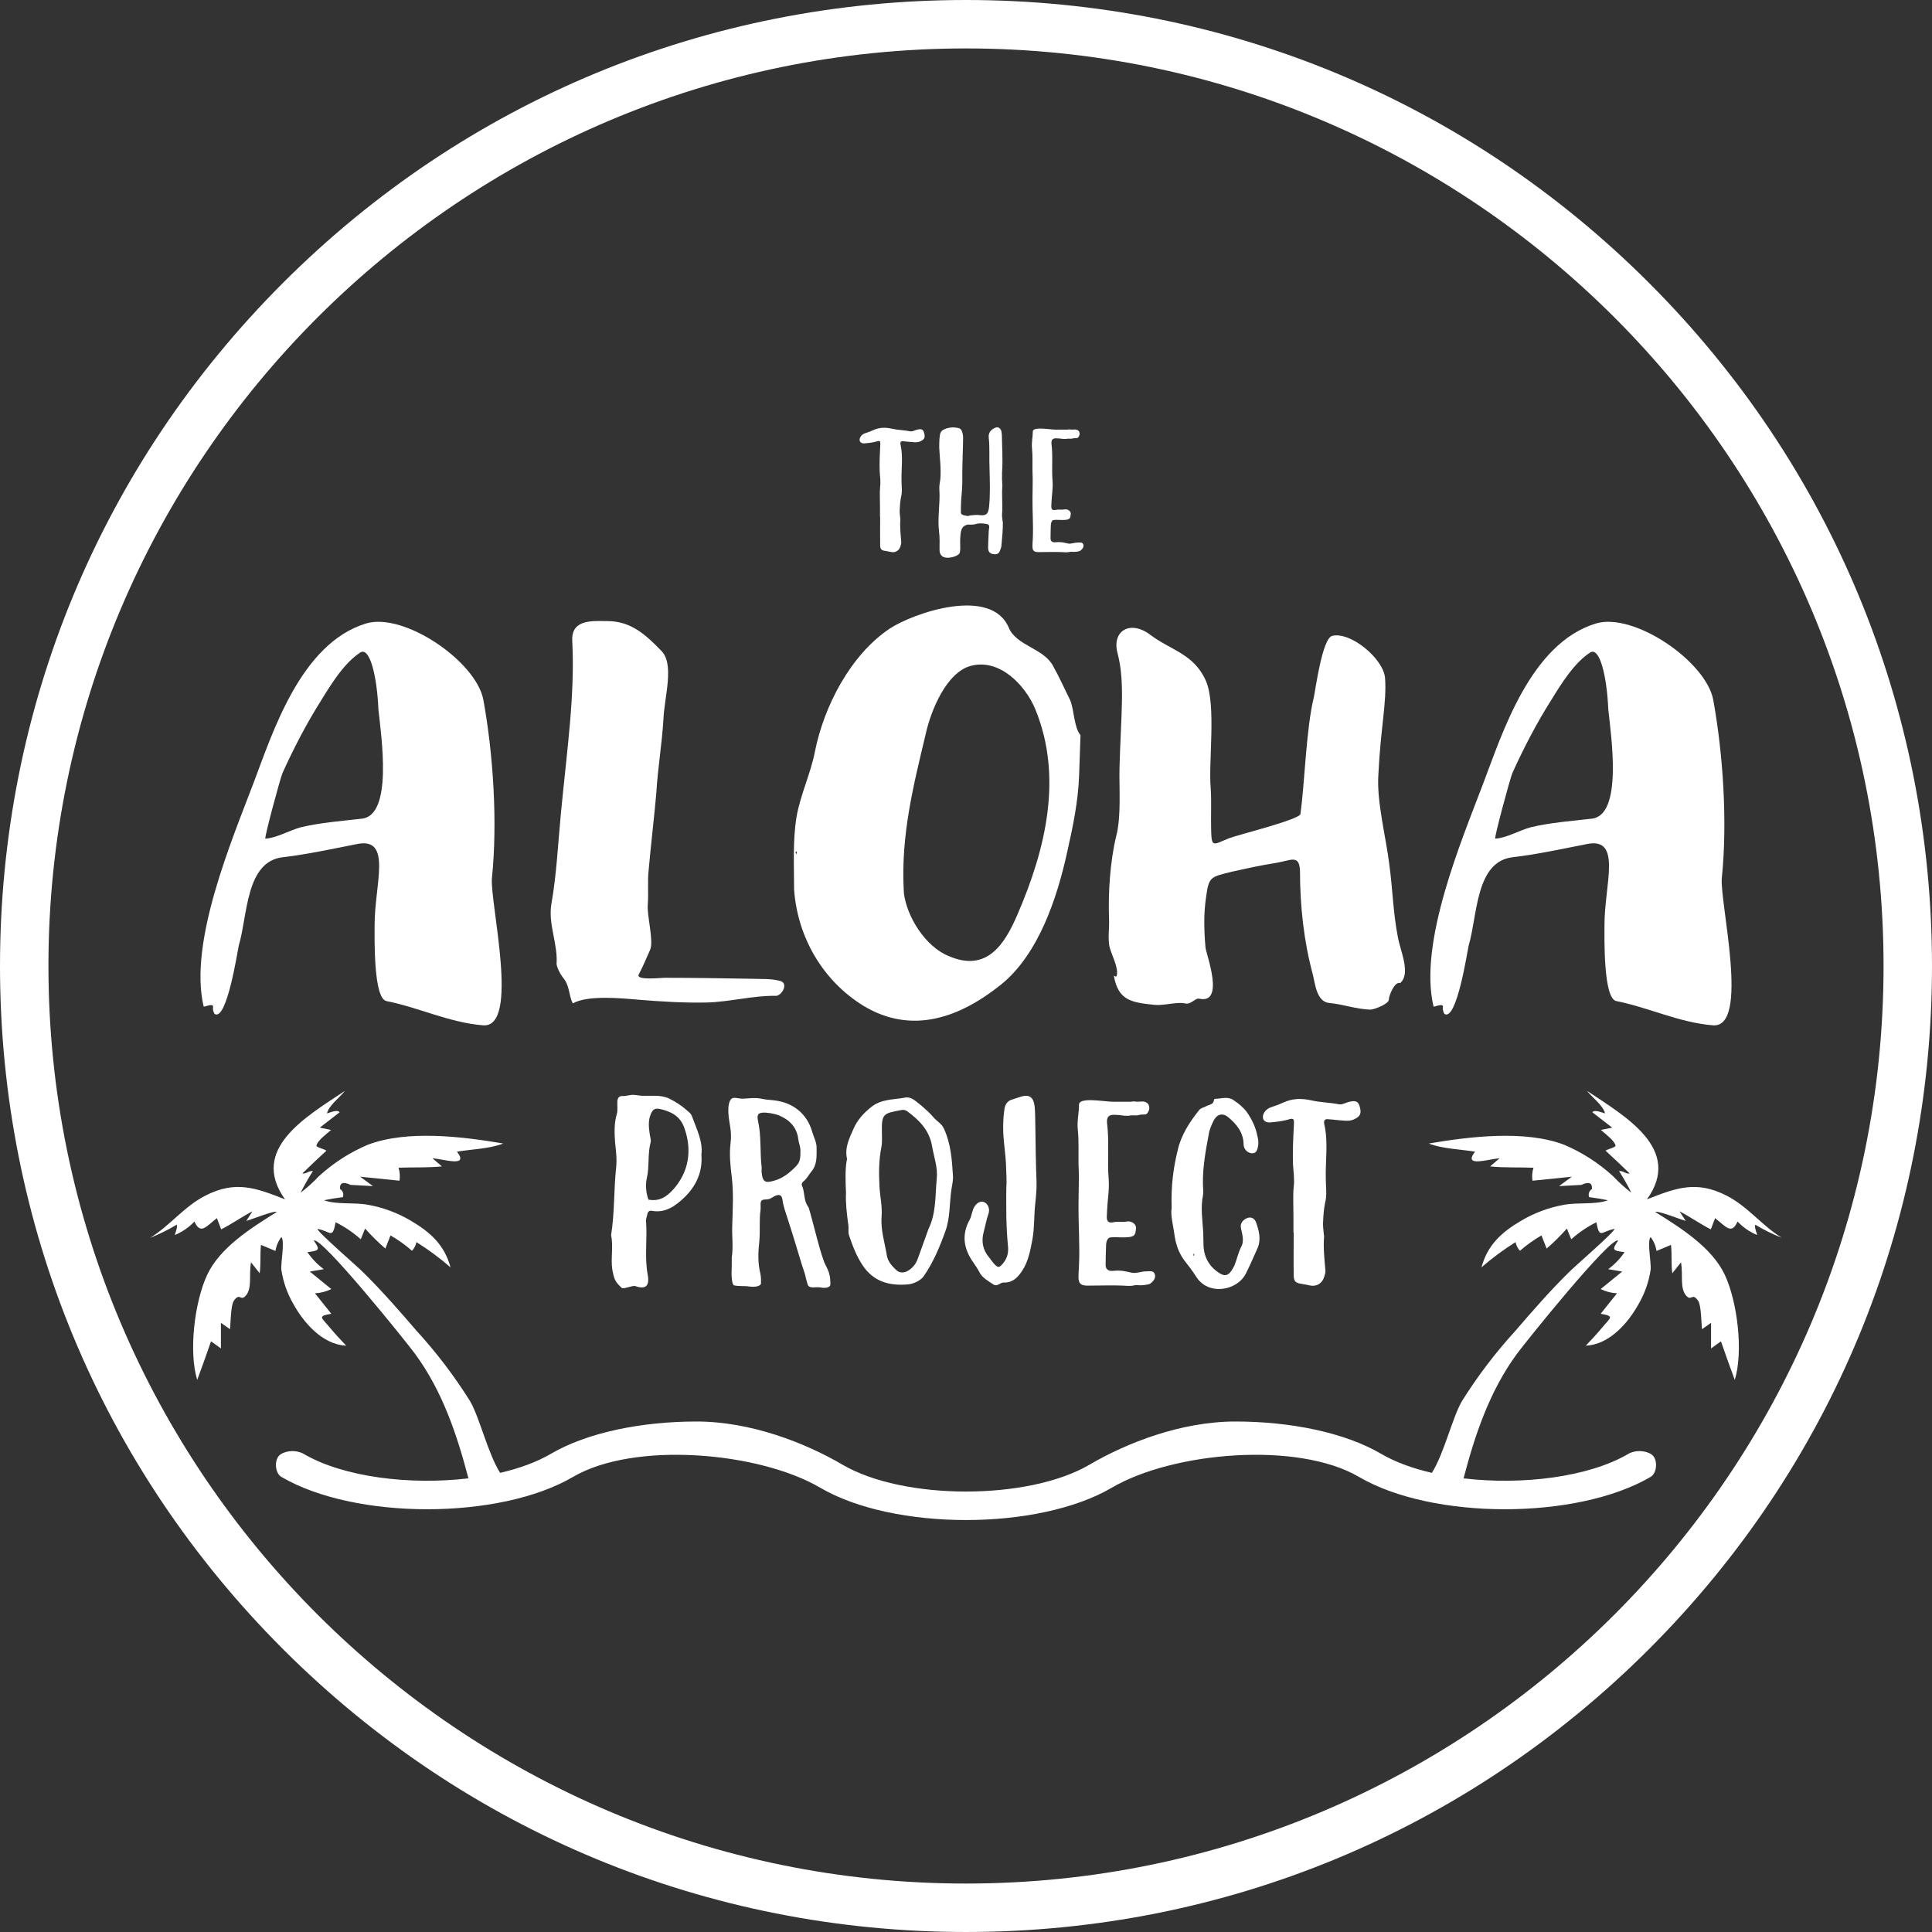 <svg viewBox="0 0 360.001 360" height="360" width="360.001" xmlns="http://www.w3.org/2000/svg" id="a"><rect x="0" y="0" width="360.001" height="360" fill="#333333" stroke="none"/><defs><style>.b{fill:#fff;}</style></defs><path d="M319.581,226.989c1.996,1.523,3.047,3.185,4.19.624,1.024,1.092,2.271,1.949,3.657,2.515,0-.137-.594-1.524-.35-1.92,1.574.951,3.225,1.767,4.937,2.438-3.719-2.27-6.309-5.836-10.332-7.877-5.592-2.849-9.386-1.417-14.795.716,6.72-9.371-4.038-15.451-11.169-20.22.899,1.173,3.047,2.758,3.352,4.206-.64-.168-1.905-.777-2.362-.213l3.703,2.865-2.103.427c.975.869,2.591,2.042,2.728,2.941,0,.319-1.692.7-1.859.929,1.524,1.402,3.398,3.154,4.48,4.236-.61.168-1.204-.533-1.966-.442.831,1.3,1.594,2.643,2.286,4.023-1.211-.918-2.343-1.938-3.383-3.047-2.69-2.468-5.782-4.457-9.143-5.881-7.329-2.789-17.629-1.524-25.217-.229,2.499.99,5.942,1.066,8.624,1.523-2.331,2.971,2.393,1.402,4.571,1.219l-1.768,1.523c2.682.274,5.379.137,8.076.244-.241.784-.303,1.612-.183,2.423l7.329-.747-2.377,1.752,4.159-.229c1.392-.65,2.052-.396,1.981.762-.526.309-.752.954-.533,1.524,1.189.142,2.362.335,3.52.578-2.407.869-5.607.351-8.243.853-2.772.498-5.434,1.483-7.862,2.91-3.794,2.225-6.339,4.571-7.482,8.747,1.991-1.734,4.116-3.308,6.354-4.709.124.603.408,1.161.823,1.615,1.24-1.082,2.583-2.041,4.007-2.865l.96,2.453c1.34-1.161,2.602-2.408,3.779-3.733l.808,1.996c1.414-1.257,2.986-2.323,4.678-3.169.624,3.215.838,1.722,3.383,1.234.137.488-7.619,7.146-8.579,8.167-3.459,3.398-6.979,7.45-9.889,10.833-3.71,4.058-7.046,8.444-9.965,13.104-1.752,2.989-3.348,9.843-5.6,13.359-3.576-.83-6.819-2.007-9.435-3.54-6.856-4.018-17.016-6.027-27.173-6.028-10.159,0-20.316,4.018-27.173,8.037-11.405,6.683-34.644,6.683-46.049,0-6.856-4.018-17.016-8.037-27.173-8.037-10.159,0-20.316,2.009-27.173,6.028-2.616,1.533-5.859,2.71-9.435,3.54-2.252-3.517-3.848-10.37-5.6-13.359-2.919-4.66-6.255-9.046-9.965-13.104-2.91-3.383-6.43-7.436-9.889-10.834-.96-1.02-8.715-7.679-8.579-8.167,2.545.488,2.758,1.981,3.383-1.234,1.692.846,3.264,1.912,4.677,3.169l.808-1.996c1.177,1.325,2.439,2.572,3.779,3.733l.96-2.454c1.425.824,2.767,1.783,4.007,2.865.415-.455.699-1.013.823-1.615,2.238,1.401,4.362,2.975,6.354,4.709-1.142-4.175-3.687-6.521-7.482-8.747-2.428-1.427-5.09-2.412-7.862-2.91-2.636-.503-5.836.015-8.244-.853,1.158-.243,2.332-.437,3.52-.578.218-.57-.007-1.215-.533-1.524-.071-1.158.589-1.412,1.981-.762l4.16.229-2.377-1.752,7.329.746c.121-.811.058-1.638-.183-2.423,2.697-.107,5.394.031,8.076-.244l-1.768-1.523c2.179.183,6.902,1.752,4.571-1.219,2.682-.457,6.125-.533,8.624-1.523-7.588-1.295-17.888-2.56-25.217.228-3.36,1.425-6.453,3.414-9.143,5.882-1.039,1.109-2.171,2.129-3.383,3.047.692-1.38,1.455-2.722,2.286-4.023-.762-.091-1.356.61-1.966.442,1.082-1.082,2.956-2.834,4.48-4.236-.168-.229-1.859-.61-1.859-.93.137-.899,1.752-2.072,2.727-2.941l-2.103-.427,3.703-2.864c-.457-.564-1.721.046-2.362.213.305-1.447,2.453-3.032,3.352-4.206-7.131,4.769-17.889,10.849-11.169,20.22-5.409-2.133-9.203-3.565-14.795-.716-4.023,2.042-6.613,5.607-10.331,7.877,1.711-.671,3.363-1.487,4.937-2.438.244.396-.351,1.783-.351,1.92,1.386-.565,2.633-1.422,3.657-2.514,1.143,2.56,2.195.899,4.19-.625l.793,2.088c2.011-1.021,3.84-2.331,5.836-3.367l-1.158,1.798c.579-.137,5.379-2.042,5.669-1.661-4.876,3.032-10.59,6.659-12.951,11.702-2.362,5.044-3.474,14.323-1.859,19.58.884-2.393,1.753-4.785,2.575-7.192l1.844,1.325v-4.769l1.691,1.188c.122-.898.107-4.464.747-5.348,1.082-1.494,1.189.107,2.087-.792,1.387-1.386.64-3.962,1.082-6.323l1.615,2.042c.244-1.767.046-3.52.244-5.287l2.697,1.128c.141-.942.518-1.834,1.097-2.591.7.671-.152,4.983,0,6.095.333,2.239,1.088,4.395,2.224,6.354,1.874,3.413,5.394,7.604,9.858,7.786-1.067-1.112-2.087-2.209-3.047-3.367-1.555-1.889-2.407-2.102.274-2.575l-3.047-3.809c1.059-.056,2.096-.325,3.047-.792l-4.007-3.261,2.605-.442c-1.187-.878-2.217-1.949-3.047-3.169,2.24-.305,2.407-.396,1.189-2.164,1.356-.853,17.203,18.833,18.909,21.165,5.066,6.935,7.767,14.988,9.9,23.143-10.906,1.296-23.3-.222-30.705-4.562-1.262-.74-3.214-.679-4.36.136-1.146.815-1.051,3.416.212,4.156,13.713,8.036,40.632,8.036,54.345,0,11.405-6.684,34.645-4.675,46.05,2.009,13.714,8.036,40.633,8.037,54.346,0,11.405-6.684,34.645-8.693,46.05-2.009,13.713,8.036,40.632,8.036,54.346,0,1.263-.74,1.358-3.34.212-4.156-1.145-.815-3.097-.878-4.36-.136-7.406,4.34-19.8,5.858-30.706,4.562,2.134-8.154,4.834-16.208,9.9-23.143,1.706-2.331,17.553-22.017,18.909-21.165-1.219,1.768-1.051,1.859,1.189,2.164-.83,1.22-1.861,2.292-3.047,3.169l2.605.442-4.008,3.261c.953.467,1.989.736,3.047.792l-3.047,3.809c2.682.472,1.829.686.274,2.576-.959,1.158-1.981,2.255-3.047,3.367,4.465-.183,7.984-4.373,9.858-7.786,1.137-1.958,1.891-4.115,2.225-6.354.152-1.112-.701-5.425,0-6.095.578.757.956,1.648,1.097,2.591l2.698-1.128c.198,1.768,0,3.52.244,5.288l1.615-2.042c.442,2.362-.305,4.937,1.082,6.323.899.899,1.005-.7,2.087.792.64.884.625,4.449.747,5.348l1.691-1.188v4.769l1.844-1.326c.823,2.407,1.691,4.799,2.575,7.192,1.615-5.257.503-14.536-1.859-19.58-2.362-5.043-8.076-8.67-12.952-11.702.29-.381,5.09,1.523,5.669,1.661l-1.158-1.798c1.996,1.036,3.825,2.346,5.836,3.367l.792-2.087Z" class="b"></path><path d="M307.28,52.721C273.282,18.724,228.08,0,180,0S86.719,18.724,52.721,52.721C18.724,86.718,0,131.921,0,180s18.724,93.282,52.721,127.279,79.2,52.721,127.279,52.721,93.281-18.723,127.279-52.721c33.997-33.997,52.721-79.2,52.721-127.279s-18.724-93.281-52.721-127.279ZM180,350.974c-94.275,0-170.974-76.698-170.974-170.974S85.725,9.025,180,9.025s170.974,76.699,170.974,170.974-76.699,170.974-170.974,170.974Z" class="b"></path><path d="M161.086,82.618c.737-.059,1.533-.147,2.24-.353.619-.206.737-.089.708.5-.089,1.711-.178,3.392-.117,5.072.059.944.206,1.857.088,2.801-.059.532-.059,1.032-.059,1.563.03,1.357.03,2.743.03,4.099h.029c0,1.8-.029,3.54,0,5.338.03.737.236.915,1.033,1.032.354.059.737.117,1.092.206.737.118,1.416-.295,1.65-1.061.089-.295.206-.62.148-.944-.117-1.387-.265-2.743-.148-4.159,0-.058-.029-.088-.029-.117-.059-.619-.148-1.209-.089-1.828.03-.707.089-1.416.237-2.153.265-.973.087-2.005.087-3.008-.058-2.242.324-4.483-.176-6.724-.118-.531.058-.737.589-.648.561.03,1.092.118,1.681.147.531.059,1.061.059,1.533-.206.679-.324.826-.737.561-1.592-.177-.561-.472-.709-1.238-.532-.413.089-.885.384-1.269.326-1.179-.237-2.388-.237-3.51-.502-1.209-.265-2.301-.235-3.421.265-.441.206-.885.384-1.356.531-.442.119-.825.354-1.061.767-.354.648-.03,1.239.767,1.179Z" class="b"></path><path d="M174.981,99.103c.148,1.032.089,2.182.089,3.273,0,.502.088,1.003.589,1.328.707.501,2.655.088,3.127-.591.146-.265.088-.589.146-.855,0-.826-.058-1.622.03-2.448.089-1.238.383-1.857,1.386-2.064.472.03.944.03,1.445-.088.619-.207,1.326-.147,2.005-.029.354.059.531.177.531.559,0,.206-.088.502-.088.709-.03,1.12-.119,2.153-.119,3.214,0,.737.413,1.092,1.032,1.15.708.089,1.033-.147,1.239-.826.088-.236.206-.501.206-.737.118-1.474.294-2.89.265-4.334-.058-.502-.178-.973-.147-1.534.147-1.709-.089-3.51.058-5.278-.058-.885-.089-1.711-.058-2.537.176-2.27,0-4.571-.031-6.871-.058-.383,0-.766-.235-1.12-.324-.472-.679-.502-1.181-.237-.707.354-1.12.915-1.031,1.741.206,1.916.059,3.893.147,5.808.06,2.389.147,4.749-.088,7.137-.148,1.179-.413,1.621-1.593,1.534-.501-.089-1.003-.059-1.534,0-1.12.088-.324.265-1.474.029-.384-.088-.648-.206-.648-.589v-.885c0-1.592.265-3.155.265-4.718-.03-2.27.059-4.571.118-6.841,0-1.033.177-1.976-.295-2.861-.236-.442-.885-.442-1.445-.5-.324-.03-1.061.088-1.387.206-.737.265-1.061.5-1.178,1.297-.118.678-.118,2.212-.118,2.212.088,1.888.383,3.98.206,5.956-.088.62-.235,1.268-.177,1.918.177,2.595-.383,5.219-.059,7.873Z" class="b"></path><path d="M192.39,87.897c.088,1.622,0,3.244,0,4.896-.03,2.447.177,5.102.059,7.52-.059,1.739-.354,2.565,1.061,2.565,1.15,0,3.302-.059,4.423,0,1.504.118,1.24-.117,1.829-.059.324.059,1.239-.03,1.504-.177.472-.324.737-.766.589-1.179-.147-.443-.5-.383-1.12-.354-.53,0-1.18.266-1.681.178-.885-.178-1.298-.354-2.448-.237-.561.03-.855-.236-.855-.737,0-.709.029-1.74.059-2.477,0-.384.177-.915.53-.944.678-.059.914,0,1.622,0,1.504,0,1.474-.324,1.563-1.15.029-.502-.561-.915-1.121-.826-.5.118-1.12-.03-1.65.089-.62.146-.885-.089-.856-.709,0-.265.03-.5.03-.707.059-1.328.295-2.596.206-3.864-.206-2.359.089-4.718-.206-7.019-.059-.678.148-1.032.826-1.032.442,0,.944.06,1.385.119h.53c.295-.119.798,0,1.063-.059.766-.206.944.029,1.178-.237.443-.53.325-1.298-.354-1.445-.352-.088-.707.06-1.179-.029-.177-.03-.383,0-.443.029h-2.329c-.974,0-4.157-.619-4.157.354,0,1.062-.265,2.006-.148,3.155.148,1.445.059,2.891.089,4.335Z" class="b"></path><path d="M39.714,187.51c-.089.531,0,.974.265,1.416,2.301,1.505,4.336-12.036,4.514-12.744,1.681-5.576,1.239-15.754,8.318-16.463,4.514-.53,9.382-1.593,13.896-2.478,6.373-1.15,3.097,7.612,3.097,15.046,0,2.213-.265,13.807,2.213,14.25,6.195,1.239,11.594,3.982,17.967,4.514,6.993.62,1.24-23.101,1.682-27.437,1.062-10.355.265-22.923-1.593-33.191-1.328-7.169-14.78-16.373-21.862-14.249-12.214,3.717-17.435,20.445-20.975,29.738-3.982,10.533-12.126,29.65-9.294,41.598,0,.265,1.593-.619,1.771,0ZM52.636,144.053c2.123-4.69,4.513-9.292,7.257-13.63,1.859-3.009,4.247-6.903,7.257-8.851,1.77-1.061,3.098,4.425,3.363,10.622.531,5.045,2.743,19.737-3.098,20.356-3.806.443-7.612.709-11.329,1.593-2.036.531-4.603,2.035-6.638,2.124-.265,0,2.744-11.151,3.187-12.214Z" class="b"></path><path d="M103.71,179.633c.089.708.619,1.77,1.15,2.478,1.328,1.504,1.062,3.186,1.859,4.869,2.744-1.593,9.028-.973,12.126-.709,4.247.354,8.585.62,12.833.531,4.16-.089,8.762-1.328,12.833-1.239,1.062.089,2.478-2.213.974-2.743-1.77-.532-3.717-.354-5.487-.443-5.399-.089-10.798-.177-16.197-.177-.62,0-5.399.531-4.78-.62.797-1.504,1.417-3.01,2.123-4.603.709-1.593-.619-6.372-.441-8.407.177-2.124-.089-4.336.177-6.549.354-4.16,1.062-10.09,1.417-14.25.265-4.602,1.061-9.205,1.328-13.807.177-4.16,2.123-10.266-.443-12.744-2.921-3.01-5.664-5.488-10.001-5.488-2.656,0-6.727-.443-6.549,3.628.53,10.178-.974,20.269-2.125,32.306-.53,5.575-.796,11.328-1.77,16.815-.619,3.718,1.24,7.435.974,11.153Z" class="b"></path><path d="M160.892,187.422c9.116,5.488,18.054,2.124,25.666-3.983,6.993-5.664,10.444-16.197,12.302-24.694,1.062-4.69,2.036-9.381,2.213-14.16l.265-7.612c-1.239-1.416-1.15-4.691-1.947-6.549-1.062-2.124-2.035-4.336-3.187-6.372-1.77-3.275-6.815-3.719-8.23-7.081-3.275-7.788-17.79-2.744-22.215.177-7.258,4.867-12.214,14.427-13.896,22.835-.796,4.16-2.744,8.142-3.452,12.302-.707,4.425-.442,9.027-.442,13.452.62,8.851,5.31,16.993,12.922,21.684ZM172.486,136.796c.974-4.425,3.894-11.594,8.497-12.745,5.221-1.328,10,3.452,11.948,8.143,5.134,12.568,1.948,25.931-3.275,38.057-2.478,5.841-5.841,10.975-12.922,7.877-4.336-1.771-7.788-7.346-8.318-11.772-.021-.371-.027-.54-.025-.594-.5-10.195,1.752-19.157,4.096-28.966ZM148.501,158.834c-.177.885-.443-.708,0,0h0Z" class="b"></path><path d="M168.39,165.762c.01.199.013.395.025.594.067.34-.021-.773-.025-.594Z" class="b"></path><path d="M206.745,176.447c.354,1.417,1.77,3.982,1.328,5.399-.089.265-.443,0-.532-.089.797,4.78,3.452,5.045,7.612,5.488,1.682.177,4.249-.62,5.665-.265,1.15.265,1.858-1.062,2.656-.886,4.867,1.062,1.239-8.408,1.15-9.558-.265-3.098-.354-6.196.089-9.205.531-3.895.708-3.895,4.691-4.867,2.743-.621,5.575-1.24,8.407-1.682,2.744-.443,4.337-1.682,4.426,1.593,0,6.373.708,13.01,2.389,19.206.443,1.769.708,5.132,3.099,5.31,2.654.265,4.956,1.15,7.61,1.239.709,0,3.452-1.062,3.452-1.859,0-.708,1.062-3.451,2.125-3.097,2.035-1.77,0-6.019-.443-8.585-.885-4.514-.974-9.027-1.593-13.541-.62-5.045-2.39-11.772-2.035-16.728.442-9.028,1.593-13.453,1.239-18.055-.354-3.54-6.373-8.585-9.824-7.789-1.859.443-3.098,9.825-3.452,11.507-1.417,5.752-1.682,15.842-2.479,21.684-.177,1.061-11.683,3.893-13.276,4.513-3.009,1.24-3.275,1.771-3.363-1.326-.089-2.656.088-5.311-.089-7.966-.443-4.869,1.063-15.489-.885-20.002-2.213-5.045-6.462-5.664-10.355-8.586-3.719-2.832-7.258-.797-6.107,3.452,1.417,5.399.619,11.418.354,21.33-.088,3.895.354,9.028-.619,12.746-1.15,4.778-1.504,10.531-1.328,15.4.089,1.77-.266,3.452.089,5.222Z" class="b"></path><path d="M268.883,187.51c-.089.531,0,.974.265,1.416,2.301,1.505,4.336-12.036,4.514-12.744,1.681-5.576,1.239-15.754,8.319-16.463,4.514-.53,9.381-1.593,13.895-2.478,6.373-1.15,3.098,7.612,3.098,15.046,0,2.213-.265,13.807,2.213,14.25,6.195,1.239,11.594,3.982,17.967,4.514,6.993.62,1.24-23.101,1.682-27.437,1.062-10.355.266-22.923-1.593-33.191-1.328-7.169-14.78-16.373-21.861-14.249-12.214,3.717-17.435,20.445-20.976,29.738-3.982,10.533-12.126,29.65-9.294,41.598,0,.265,1.593-.619,1.771,0ZM281.806,144.053c2.123-4.69,4.513-9.292,7.257-13.63,1.859-3.009,4.248-6.903,7.257-8.851,1.77-1.061,3.098,4.425,3.363,10.622.531,5.045,2.743,19.737-3.097,20.356-3.806.443-7.612.709-11.329,1.593-2.036.531-4.603,2.035-6.638,2.124-.265,0,2.743-11.151,3.187-12.214Z" class="b"></path><path d="M128.968,208.081c-.089-.31-.31-.62-.577-.841-1.15-1.064-2.39-1.904-3.762-2.568-1.593-.708-3.365-.443-5.003-.488-.753-.044-1.506-.265-2.169-.133q-1.239.222-1.372.177c-1.682-.089-.753,1.992-1.152,3.364-.53,1.772-.441,3.63-.309,5.401.177,1.55.354,3.143.177,4.649-.443,4.161-.265,8.367-.93,12.485.443,2.125-.088,4.34.222,6.464.354,1.727.443,2.169,1.727,3.364.354.354,1.992-.488,2.568-.31,1.903.664,2.7,0,2.301-2.125-.619-3.32-.044-6.64-.309-9.961-.044-.443.177-.929.265-1.417.089-.31.309-.619.797-.53,2.479.486,4.383-.886,5.977-2.392,2.214-2.08,3.541-4.781,3.277-8.057.309-2.479-.886-4.738-1.727-7.083ZM125.692,221.363c-1.372,1.593-2.744,2.567-4.87,2.17-.443-1.285-.576-2.657-.309-3.94.53-2.214.132-4.472.708-6.685.177-.487-.133-1.151-.178-1.772-.177-1.195-.265-2.391.221-3.542.399-.929.798-1.15,1.815-.929,1.904.443,3.586,1.24,4.383,3.365,1.196,3.188,1.461,7.481-1.771,11.333Z" class="b"></path><path d="M143.216,223.444c.399-.089.709-.354,1.062-.532.974-.486,1.417-.265,1.55.798.177,1.24.62,2.346.974,3.497.93,2.833,1.77,5.711,2.657,8.589.973,2.878.31,1.063,1.018,3.498.31.973,1.549.399,2.523.62.62.133,1.727.089,1.727-.62,0-1.506-.178-2.214-.93-3.63-.885-1.771-2.302-8.013-3.054-10.448-.044-.222-.265-.488-.399-.753-.575-1.062-.399-2.346-.885-3.498-.178-.309,0-.664.31-.886.619-.486.929-1.194,1.416-1.77,1.107-1.328.974-2.834.974-4.516,0-.973-.532-1.904-.798-2.833-.973-3.453-3.586-5.534-7.171-5.933-.797-.088-1.639-.133-2.391-.309-1.107-.222-2.214-.044-3.275,0-.886.088-2.037-.577-2.48.354-.62,1.194-.221,3.497,0,4.78.178,1.019.222,2.081.089,3.099-.265,2.125-.044,4.25.222,6.375.354,2.967.177,5.977.088,8.943-.088,2.036.222,4.029-.088,6.02,0,1.063,0,2.081-.044,3.099,0,.488.089,2.038.486,2.125,1.063.222,1.815.044,2.922.222.709.089,2.081.044,2.081-.664,0-.531.044-.93-.132-1.815-.488-1.948-.399-4.029-.178-6.02.178-1.949-.044-3.896.221-5.801.089-.53-.088-1.107.089-1.549.267-.531.93-.31,1.417-.442ZM141.268,208.967c-.31-1.373.044-1.727,1.461-1.639,1.063.089,2.213.31,3.188.886,1.638.841,2.656,2.302,2.833,4.073.088.708.399,1.372.399,2.037,0,1.194.043,2.125-.798,2.965-1.151,1.196-2.479,2.303-4.206,2.744-1.55.443-2.037.178-2.214-1.46-.044-.311,0-.665,0-1.019-.354-2.833-.044-5.799-.664-8.588Z" class="b"></path><path d="M158.216,230.218c.664,1.948,1.372,3.851,2.568,5.622,2.036,3.01,4.959,3.762,8.278,3.498,1.064-.044,2.524-.709,3.1-1.595,1.771-2.567,2.965-5.445,4.028-8.411.886-2.524.709-5.135,1.107-7.792.133-.841.354-1.682.266-2.568-.177-2.921-.398-5.843-1.638-8.588-.443-1.062-1.328-1.373-2.125-2.347-.929-1.107-3.188-2.965-3.718-3.232-.443-.265-.975-.397-1.506-.265-2.17.398-4.428.22-6.331,1.815-1.372,1.107-2.479,2.346-3.188,3.941-.797,1.815-1.682,3.541-1.24,5.578.044.133,0,.265-.044.354-.31,1.859-.221,3.675-.132,6.154-.089,1.593.132,3.763.443,5.932.088.62-.089,1.239.132,1.904ZM164.237,213.748c.177-.973.089-1.947.089-2.922-.089-3.453.486-3.364,3.63-3.983.398-.089.796,0,1.15.265,2.214,1.638,4.073,3.541,4.561,6.419.353,2.036,1.106,4.028.885,6.109-.31,3.232-.089,6.42-1.55,9.387l-1.638,4.56c-.399,1.018-.531,1.904-1.638,2.833-.842.708-1.904,1.018-2.746.221-.796-.752-1.549-1.593-1.727-2.701-.399-2.435-1.194-4.825-.973-7.349.133-1.859-.31-3.675-.399-5.49-.132-2.479-.132-4.914.354-7.349Z" class="b"></path><path d="M184.197,226.144c.31-.93-.133-1.903-.886-2.17-.708-.265-1.548.31-1.947,1.285-.089.221-.133.442-.221.664-.133.443-.222.929-.443,1.328-1.55,2.789-1.151,5.401.62,7.925.399.62.841,1.195,1.196,1.903.531,1.062,1.638,1.595,2.568,2.258.664.443,1.195-.221,1.77-.354h.356c1.504,0,2.435-.974,3.186-2.081,1.24-1.815,1.594-3.94,1.993-6.021.399-2.258.265-4.516.531-6.729.133-1.328.267-2.657.222-3.985-.133-3.453-.178-6.908-.222-10.36-.043-1.239,0-2.435-.132-3.674-.222-1.771-1.062-2.302-2.745-1.727-.443.132-.886.31-1.329.442-.974.222-1.417.93-1.549,1.815-.222,1.461-.267,2.878-.222,4.339.089,2.169.488,4.339.532,6.551.044,1.241.132,2.524.044,3.764-.044,1.859,0,3.673,0,5.533.043,1.771.131,3.586.309,5.357.132,1.283-.178,2.391-1.062,3.365-.532.62-.797.664-1.372.088-.399-.399-.709-.885-1.062-1.328-1.24-1.461-1.506-3.054-1.02-4.825.311-1.151.488-2.258.886-3.365Z" class="b"></path><path d="M201.059,205.824c0,1.593-.399,3.01-.222,4.737.222,2.169.089,4.339.133,6.508.133,2.435,0,4.87,0,7.349-.045,3.675.266,7.659.089,11.29-.089,2.612-.532,3.851,1.593,3.851,1.727,0,4.959-.089,6.64,0,2.259.178,1.86-.176,2.746-.089.486.089,1.859-.043,2.258-.265.708-.486,1.107-1.151.886-1.77-.222-.664-.752-.575-1.683-.531-.796,0-1.77.398-2.523.265-1.329-.265-1.948-.532-3.675-.354-.842.044-1.283-.354-1.283-1.107,0-1.063.045-2.612.088-3.719,0-.576.266-1.372.797-1.417,1.018-.089,1.372,0,2.435,0,2.259,0,2.214-.488,2.348-1.728.044-.751-.842-1.372-1.683-1.239-.753.178-1.682-.044-2.479.133-.93.221-1.328-.133-1.283-1.062,0-.399.044-.753.044-1.062.089-1.993.443-3.896.31-5.8-.31-3.542.133-7.084-.31-10.536-.089-1.019.221-1.55,1.24-1.55.665,0,1.417.089,2.082.178h.796c.443-.178,1.196,0,1.594-.089,1.152-.31,1.417.044,1.771-.354.664-.797.486-1.949-.531-2.169-.531-.133-1.063.088-1.771-.044-.265-.044-.575,0-.664.044h-3.497c-1.461,0-6.242-.93-6.242.531Z" class="b"></path><path d="M218.805,229.819c.222,1.771.708,3.409,1.815,4.959.797,1.018,1.594,2.036,2.258,3.099,2.259,3.63,7.703,2.657,9.298-.62.796-1.595,1.504-3.232,2.213-4.826.62-1.638.177-3.188-.354-4.692-.221-.577-.709-.975-1.417-.842-.796.221-1.417.842-1.417,1.55,0,.354.089.709.178,1.062.22.93.354,1.948-.044,2.701-.62,1.196-.842,2.435-1.328,3.63-.222.399-.399.753-.664,1.107-.621.796-1.24.84-2.081.309-2.037-1.285-3.011-3.143-3.011-5.535,0-.664-.044-1.328-.044-2.036-.133-2.346-.531-4.648-.044-6.995.044-.222.044-.487.044-.753-.265-3.542.354-7.039,1.018-10.536.133-.93.531-1.815.93-2.612.62-1.196,1.682-1.461,2.7-.62,1.638,1.372,2.833,2.878,2.878,5.091,0,.93.841,1.683,1.682,1.639.797-.044.886-.798,1.019-1.373.088-.576.044-1.24-.132-1.815-.311-1.638-1.02-3.143-1.993-4.516-.664-.886-1.549-1.594-2.479-2.214-1.019-.708-2.214-.265-3.409-.222-.089,0-.222.089-.222.177-.043.93-.929.886-1.46,1.196-.399.265-.93.265-1.285.708-1.815,2.257-3.364,4.692-3.983,7.393-.842,3.364-1.285,6.774-1.151,10.891-.222,1.196.22,2.922.486,4.693ZM222.436,233.582c.044.044.133.044.089.089,0,.132,0,.221-.044.31-.044,0-.133-.044-.133-.044.044-.089.044-.265.089-.354Z" class="b"></path><path d="M247.665,208.569c.841.044,1.638.177,2.524.221.796.089,1.593.089,2.301-.31,1.019-.487,1.24-1.107.842-2.39-.267-.842-.709-1.063-1.86-.798-.62.133-1.328.575-1.905.488-1.771-.354-3.586-.354-5.268-.753-1.815-.398-3.453-.354-5.135.399-.664.31-1.328.575-2.036.796-.666.178-1.24.531-1.594,1.151-.531.973-.044,1.86,1.151,1.771,1.107-.089,2.301-.221,3.364-.531.93-.311,1.107-.133,1.062.752-.132,2.567-.265,5.091-.177,7.614.088,1.417.31,2.789.132,4.206-.088.798-.088,1.55-.088,2.348.043,2.036.043,4.117.043,6.153h.044c0,2.7-.044,5.312,0,8.014.044,1.106.354,1.372,1.55,1.549.531.089,1.107.178,1.638.31,1.107.178,2.125-.442,2.479-1.593.133-.443.311-.93.222-1.417-.178-2.081-.399-4.118-.222-6.243,0-.088-.044-.132-.044-.177-.088-.929-.221-1.815-.132-2.744.044-1.062.132-2.125.354-3.232.399-1.461.133-3.011.133-4.516-.089-3.364.487-6.728-.267-10.094-.177-.797.089-1.107.886-.973Z" class="b"></path></svg>